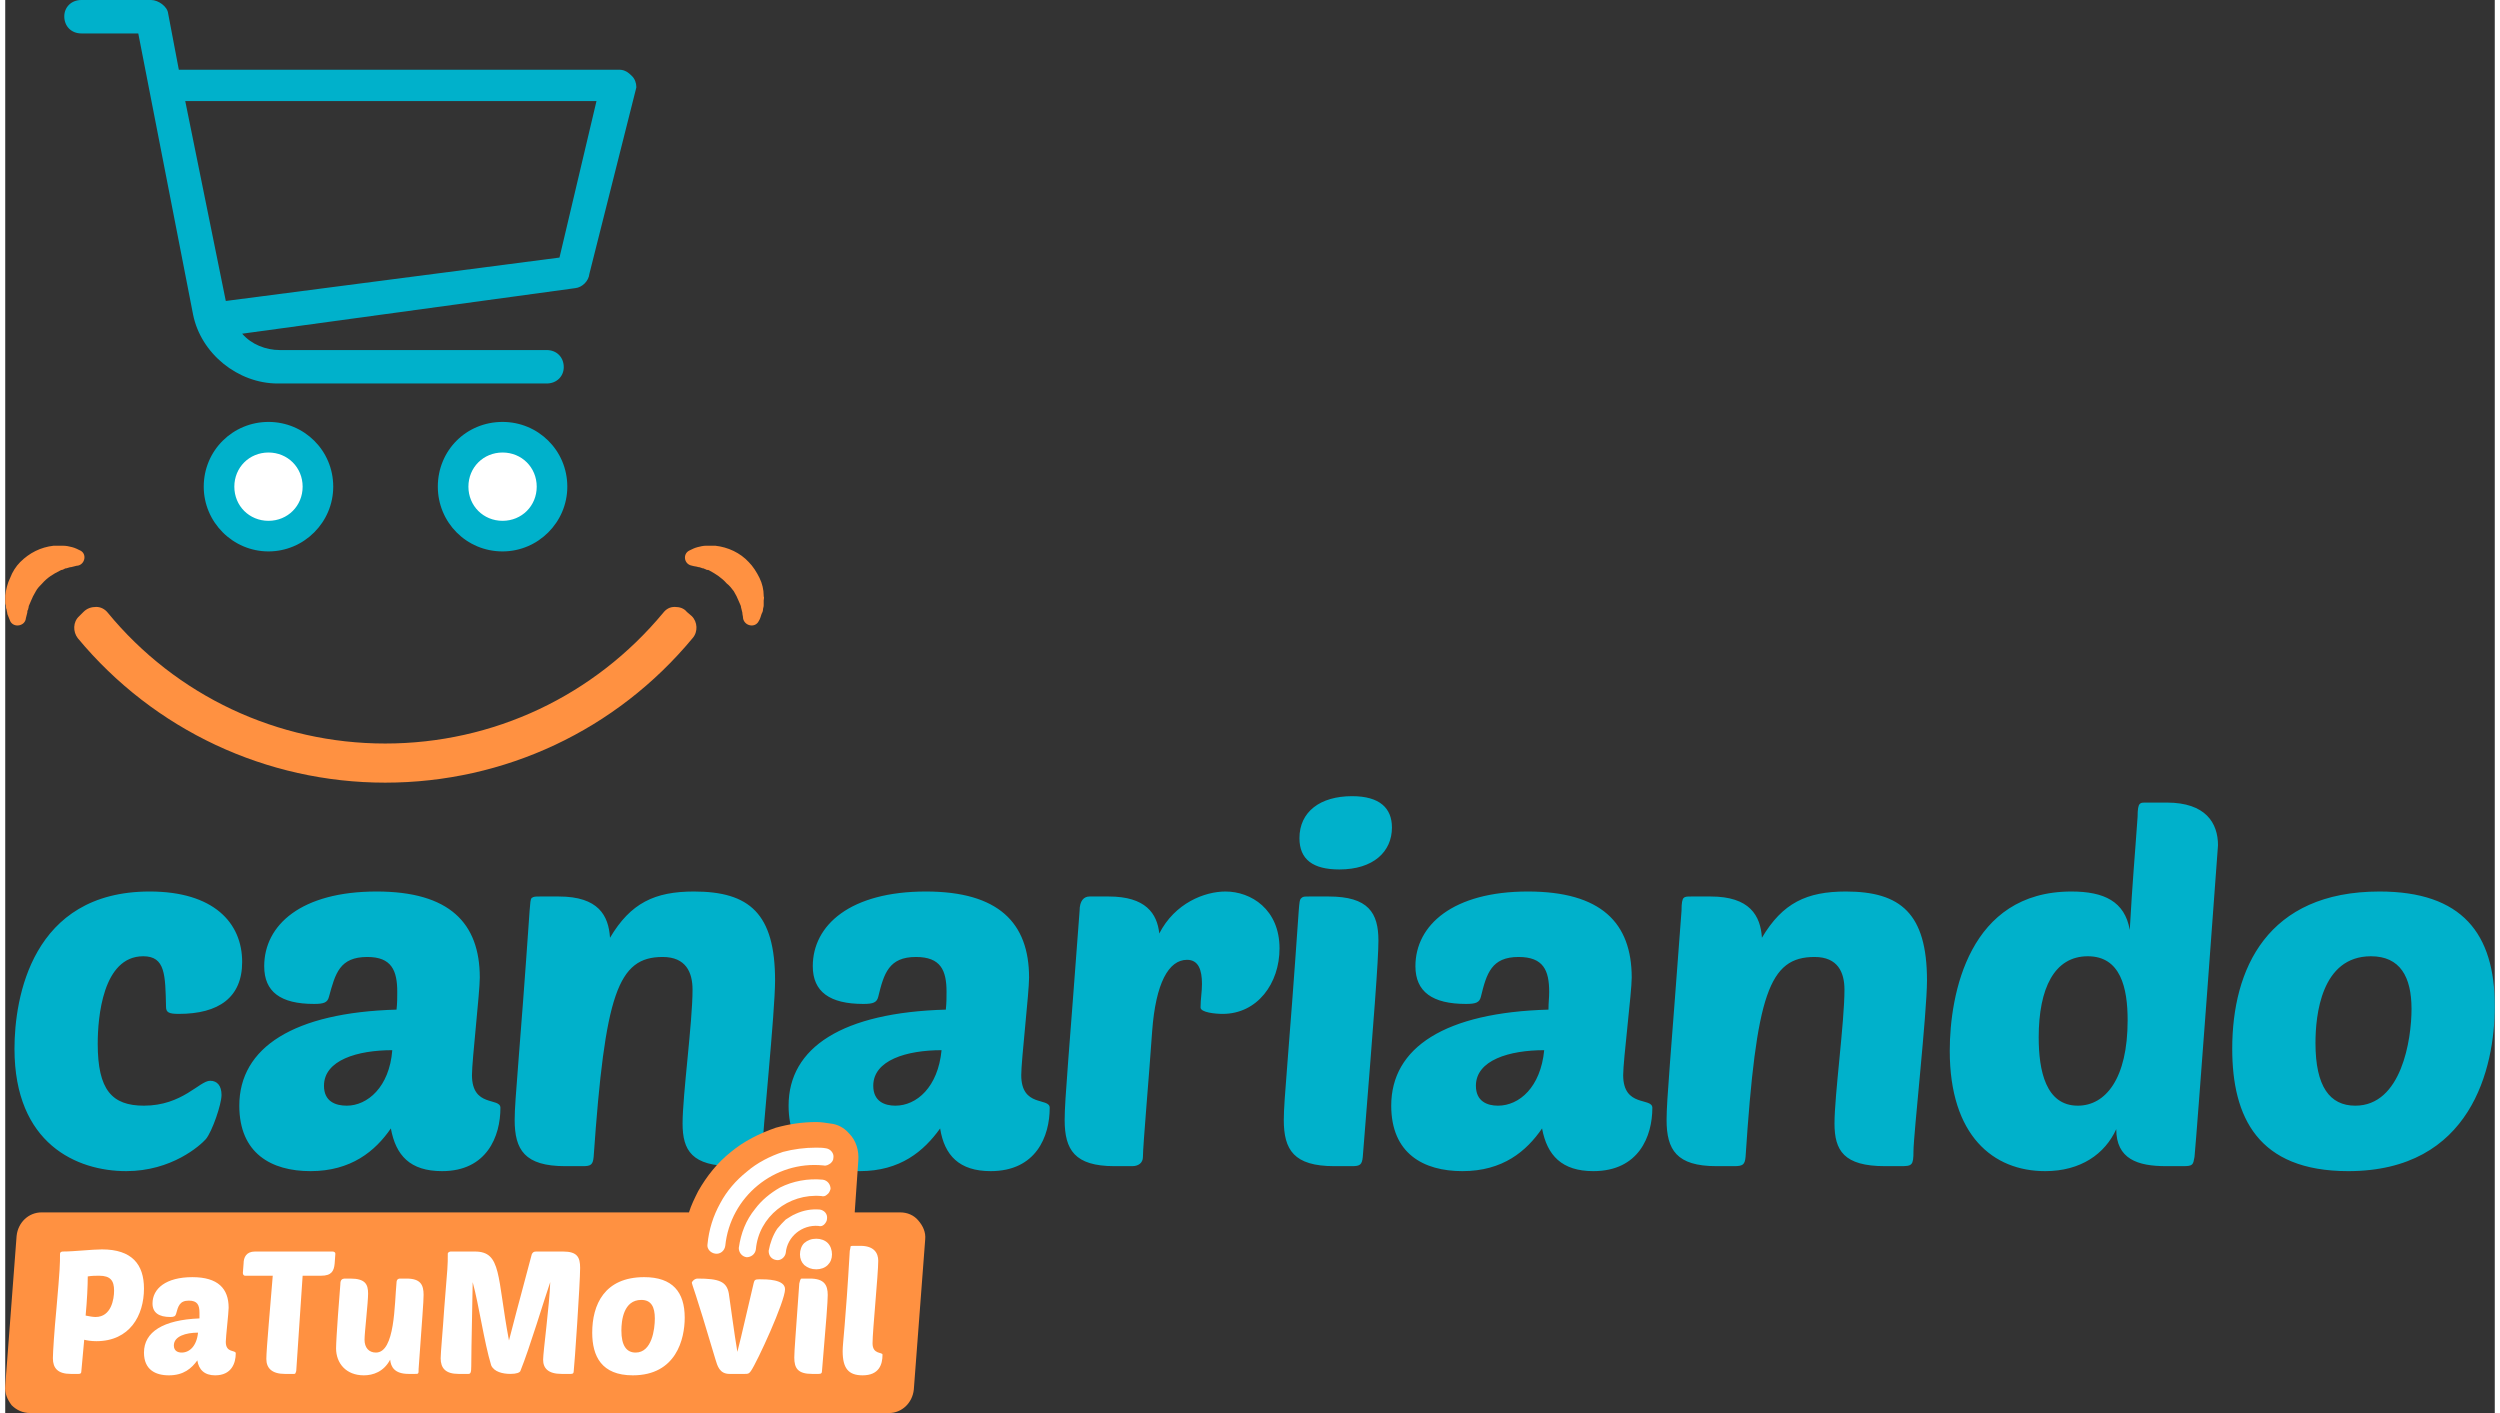 <?xml version="1.0" encoding="UTF-8"?>
<!DOCTYPE svg PUBLIC "-//W3C//DTD SVG 1.1//EN" "http://www.w3.org/Graphics/SVG/1.1/DTD/svg11.dtd">
<!-- Creator: CorelDRAW 2020 (64-Bit Versión de evaluación) -->
<svg xmlns="http://www.w3.org/2000/svg" xml:space="preserve" width="230px" height="130px" version="1.1" style="shape-rendering:geometricPrecision; text-rendering:geometricPrecision; image-rendering:optimizeQuality; fill-rule:evenodd; clip-rule:evenodd"
viewBox="0 0 34.99 19.86"
 xmlns:xlink="http://www.w3.org/1999/xlink"
 xmlns:xodm="http://www.corel.com/coreldraw/odm/2003">
 <rect x="0" y="0" width="34.99" height="19.86" fill="#333333" stroke="none"/>
 <defs>
  <style type="text/css">
   <![CDATA[
    .fil3 {fill:#00B1CB}
    .fil1 {fill:#FF9141}
    .fil4 {fill:white}
    .fil0 {fill:#00B1CB;fill-rule:nonzero}
    .fil2 {fill:white;fill-rule:nonzero}
   ]]>
  </style>
 </defs>
 <g id="Capa_x0020_1">
  <g id="_2254258067008">
   <g>
    <g>
     <path class="fil0" d="M1.95 15.54c-0.45,0 -0.65,-0.22 -0.65,-0.87 0,-0.37 0.07,-1.23 0.64,-1.23 0.31,0 0.31,0.26 0.32,0.71 0,0.08 0.04,0.1 0.18,0.1 0.56,0 0.89,-0.23 0.89,-0.73 0,-0.55 -0.4,-0.99 -1.3,-0.99 -1.66,0 -1.9,1.5 -1.9,2.21 0,1.34 0.88,1.72 1.57,1.72 0.64,0 1.04,-0.36 1.12,-0.45 0.09,-0.11 0.22,-0.49 0.22,-0.62 0,-0.13 -0.06,-0.2 -0.16,-0.2 -0.15,0 -0.39,0.35 -0.93,0.35zm1.34 0c0,0.67 0.45,0.92 1,0.92 0.57,0 0.91,-0.28 1.13,-0.6 0.07,0.38 0.27,0.6 0.72,0.6 0.63,0 0.82,-0.49 0.82,-0.89 0,-0.15 -0.4,0 -0.4,-0.46 0,-0.21 0.11,-1.16 0.11,-1.37 0,-0.77 -0.43,-1.21 -1.45,-1.21 -1.06,0 -1.58,0.47 -1.58,1.05 0,0.36 0.23,0.53 0.7,0.53 0.14,0 0.19,-0.02 0.21,-0.1 0.09,-0.33 0.15,-0.56 0.54,-0.56 0.34,0 0.42,0.19 0.42,0.49 0,0.09 0,0.15 -0.01,0.25 -1.44,0.04 -2.21,0.53 -2.21,1.35zm2.15 -0.78c-0.04,0.52 -0.35,0.78 -0.64,0.78 -0.16,0 -0.32,-0.06 -0.32,-0.28 0,-0.36 0.47,-0.5 0.96,-0.5zm4.08 1.03c0,0.38 0.13,0.6 0.71,0.6l0.22 0c0.16,0 0.19,-0.01 0.19,-0.21 0,-0.23 0.18,-1.95 0.18,-2.4 0,-0.94 -0.36,-1.25 -1.14,-1.25 -0.55,0 -0.89,0.16 -1.18,0.65 -0.02,-0.31 -0.16,-0.58 -0.72,-0.58l-0.26 0c-0.07,0 -0.09,0 -0.12,0.02 -0.02,0.02 -0.02,0.07 -0.03,0.18 -0.14,2.03 -0.21,2.65 -0.21,2.94 0,0.42 0.14,0.65 0.71,0.65l0.25 0c0.11,0 0.14,-0.02 0.15,-0.13 0.16,-2.29 0.34,-2.81 0.97,-2.81 0.33,0 0.42,0.22 0.42,0.46 0,0.46 -0.14,1.48 -0.14,1.88zm1.49 -0.25c0,0.67 0.45,0.92 1,0.92 0.57,0 0.9,-0.28 1.13,-0.6 0.06,0.38 0.27,0.6 0.71,0.6 0.64,0 0.83,-0.49 0.83,-0.89 0,-0.15 -0.4,0 -0.4,-0.46 0,-0.21 0.11,-1.16 0.11,-1.37 0,-0.77 -0.43,-1.21 -1.45,-1.21 -1.06,0 -1.59,0.47 -1.59,1.05 0,0.36 0.24,0.53 0.71,0.53 0.14,0 0.19,-0.02 0.21,-0.1 0.08,-0.33 0.15,-0.56 0.53,-0.56 0.35,0 0.43,0.19 0.43,0.49 0,0.09 0,0.15 -0.01,0.25 -1.45,0.04 -2.21,0.53 -2.21,1.35zm2.15 -0.78c-0.05,0.52 -0.35,0.78 -0.65,0.78 -0.15,0 -0.31,-0.06 -0.31,-0.28 0,-0.36 0.47,-0.5 0.96,-0.5zm3.95 -0.51c0.49,0 0.8,-0.43 0.8,-0.92 0,-0.55 -0.4,-0.8 -0.76,-0.8 -0.29,0 -0.71,0.16 -0.93,0.59 -0.03,-0.28 -0.19,-0.52 -0.71,-0.52l-0.27 0c-0.08,0 -0.14,0.06 -0.14,0.2 -0.15,2.03 -0.21,2.65 -0.21,2.94 0,0.42 0.14,0.65 0.7,0.65l0.25 0c0.08,0 0.15,-0.04 0.15,-0.13 0,-0.16 0.09,-1.18 0.13,-1.77 0.05,-0.67 0.23,-1 0.49,-1 0.16,0 0.21,0.14 0.21,0.34 0,0.11 -0.02,0.21 -0.02,0.33 0,0.07 0.21,0.09 0.31,0.09l0 0zm1.82 2.14c0.11,0 0.14,-0.02 0.15,-0.13 0.16,-1.99 0.22,-2.77 0.22,-3.04 0,-0.39 -0.14,-0.62 -0.7,-0.62l-0.27 0c-0.07,0 -0.09,0 -0.11,0.02 -0.03,0.02 -0.03,0.07 -0.04,0.18 -0.14,2.03 -0.21,2.65 -0.21,2.94 0,0.42 0.14,0.65 0.71,0.65l0.25 0zm-0.74 -4.61c0,0.3 0.19,0.44 0.56,0.44 0.48,0 0.74,-0.25 0.74,-0.59 0,-0.27 -0.17,-0.44 -0.56,-0.44 -0.45,0 -0.74,0.22 -0.74,0.59l0 0zm1.29 3.76c0,0.67 0.45,0.92 1,0.92 0.57,0 0.9,-0.28 1.12,-0.6 0.07,0.38 0.28,0.6 0.72,0.6 0.64,0 0.83,-0.49 0.83,-0.89 0,-0.15 -0.41,0 -0.41,-0.46 0,-0.21 0.12,-1.16 0.12,-1.37 0,-0.77 -0.43,-1.21 -1.46,-1.21 -1.05,0 -1.58,0.47 -1.58,1.05 0,0.36 0.24,0.53 0.71,0.53 0.14,0 0.19,-0.02 0.21,-0.1 0.08,-0.33 0.15,-0.56 0.53,-0.56 0.35,0 0.43,0.19 0.43,0.49 0,0.09 -0.01,0.15 -0.01,0.25 -1.45,0.04 -2.21,0.53 -2.21,1.35zm2.15 -0.78c-0.05,0.52 -0.35,0.78 -0.65,0.78 -0.15,0 -0.31,-0.06 -0.31,-0.28 0,-0.36 0.47,-0.5 0.96,-0.5zm4.08 1.03c0,0.38 0.13,0.6 0.71,0.6l0.22 0c0.16,0 0.18,-0.01 0.18,-0.21 0,-0.23 0.19,-1.95 0.19,-2.4 0,-0.94 -0.37,-1.25 -1.14,-1.25 -0.55,0 -0.89,0.16 -1.18,0.65 -0.02,-0.31 -0.17,-0.58 -0.72,-0.58l-0.27 0c-0.06,0 -0.09,0 -0.11,0.02 -0.02,0.02 -0.03,0.07 -0.03,0.18 -0.15,2.03 -0.21,2.65 -0.21,2.94 0,0.42 0.14,0.65 0.7,0.65l0.25 0c0.12,0 0.15,-0.02 0.16,-0.13 0.15,-2.29 0.33,-2.81 0.97,-2.81 0.33,0 0.42,0.22 0.42,0.46 0,0.46 -0.14,1.48 -0.14,1.88zm2.96 0.67c0.5,0 0.84,-0.24 1,-0.59 0,0.42 0.3,0.52 0.7,0.52l0.24 0c0.14,0 0.14,-0.02 0.16,-0.13 0.04,-0.42 0.33,-4.37 0.33,-4.38 0,-0.31 -0.17,-0.6 -0.72,-0.6l-0.27 0c-0.08,0 -0.09,0 -0.11,0.02 -0.02,0.02 -0.03,0.07 -0.03,0.18 -0.04,0.58 -0.07,0.87 -0.11,1.59 -0.07,-0.4 -0.36,-0.54 -0.82,-0.54 -1.44,0 -1.71,1.44 -1.71,2.24 0,1.19 0.61,1.69 1.34,1.69zm0.6 -3.02c0.46,0 0.56,0.44 0.56,0.9 0,0.82 -0.31,1.2 -0.7,1.2 -0.45,0 -0.55,-0.49 -0.55,-0.96 0,-0.69 0.22,-1.14 0.69,-1.14zm3.66 3.02c1.73,0 2.06,-1.45 2.06,-2.32 0,-1.02 -0.46,-1.61 -1.62,-1.61 -1.58,0 -2.07,1.09 -2.07,2.21 0,0.96 0.36,1.72 1.63,1.72zm0.32 -3.02c0.41,0 0.57,0.29 0.57,0.74 0,0.43 -0.14,1.36 -0.79,1.36 -0.36,0 -0.56,-0.27 -0.56,-0.88 0,-0.39 0.08,-1.22 0.78,-1.22z"/>
    </g>
    <g>
     <path class="fil1" d="M0.51 17.04l9.1 0c0.03,-0.1 0.08,-0.2 0.13,-0.3 0.12,-0.21 0.27,-0.4 0.46,-0.55 0.18,-0.15 0.4,-0.26 0.63,-0.34 0.18,-0.05 0.37,-0.08 0.57,-0.08 0.06,0 0.13,0.01 0.19,0.02 0.11,0.01 0.2,0.06 0.27,0.14 0.1,0.1 0.14,0.24 0.13,0.38l-0.05 0.72c0,0 0,0.01 0,0.01l0.64 0c0.1,0 0.19,0.04 0.25,0.11 0.07,0.08 0.11,0.17 0.1,0.27l-0.16 2.11c-0.02,0.19 -0.17,0.33 -0.35,0.33l-12.07 0c-0.1,0 -0.19,-0.04 -0.26,-0.11 -0.06,-0.08 -0.1,-0.17 -0.09,-0.27l0.16 -2.11c0.02,-0.19 0.17,-0.33 0.35,-0.33z"/>
     <g>
      <path class="fil2" d="M1.95 19.01c0,0.24 0.16,0.32 0.35,0.32 0.21,0 0.32,-0.1 0.4,-0.21 0.02,0.13 0.1,0.21 0.25,0.21 0.23,0 0.29,-0.17 0.29,-0.31 0,-0.05 -0.14,0 -0.14,-0.16 0,-0.07 0.04,-0.41 0.04,-0.48 0,-0.27 -0.15,-0.43 -0.51,-0.43 -0.37,0 -0.56,0.16 -0.56,0.37 0,0.13 0.09,0.19 0.25,0.19 0.05,0 0.07,-0.01 0.08,-0.04 0.03,-0.11 0.05,-0.19 0.18,-0.19 0.12,0 0.15,0.06 0.15,0.17 0,0.03 0,0.05 0,0.08 -0.51,0.02 -0.78,0.19 -0.78,0.48zm-0.92 0.3c0.03,0 0.04,-0.01 0.04,-0.04l0.04 -0.44c0.04,0.01 0.1,0.02 0.17,0.02 0.47,0 0.67,-0.36 0.67,-0.74 0,-0.34 -0.17,-0.55 -0.59,-0.55 -0.14,0 -0.39,0.03 -0.55,0.03 -0.02,0 -0.04,0.01 -0.04,0.03 0,0.15 0,0.2 -0.05,0.77 -0.03,0.31 -0.05,0.62 -0.05,0.7 0,0.14 0.07,0.22 0.25,0.22l0.11 0zm0.29 -1.38c0.16,0 0.21,0.07 0.21,0.21 0,0.12 -0.04,0.37 -0.26,0.37 -0.04,0 -0.09,-0.01 -0.14,-0.02 0.02,-0.21 0.03,-0.42 0.03,-0.55 0.06,-0.01 0.11,-0.01 0.16,-0.01zm1.39 0.8c-0.02,0.19 -0.12,0.28 -0.23,0.28 -0.05,0 -0.11,-0.02 -0.11,-0.1 0,-0.13 0.17,-0.18 0.34,-0.18z"/>
      <path class="fil2" d="M5.1 18.18c0,-0.13 -0.04,-0.21 -0.25,-0.21l-0.07 0c-0.05,0 -0.07,0.02 -0.07,0.08 -0.01,0.11 -0.06,0.77 -0.06,0.9 0,0.21 0.14,0.38 0.39,0.38 0.13,0 0.28,-0.05 0.37,-0.22 0.01,0.1 0.06,0.2 0.26,0.2l0.09 0c0.05,0 0.05,0 0.05,-0.07 0.05,-0.71 0.07,-0.94 0.07,-1.04 0,-0.14 -0.04,-0.23 -0.24,-0.23l-0.09 0c-0.04,0 -0.05,0.03 -0.05,0.05 -0.03,0.31 -0.02,0.99 -0.29,0.99 -0.1,0 -0.16,-0.07 -0.16,-0.18 0,-0.1 0.05,-0.52 0.05,-0.65zm-0.66 -0.25c0.15,0 0.18,-0.07 0.19,-0.17l0.01 -0.14c0,-0.02 -0.02,-0.03 -0.04,-0.03l-1.09 0c-0.12,0 -0.16,0.08 -0.16,0.17l-0.01 0.13c0,0.02 0.01,0.04 0.03,0.04l0.39 0c-0.03,0.39 -0.09,1.03 -0.09,1.17 0,0.13 0.08,0.21 0.26,0.21l0.13 0c0.02,0 0.02,-0.01 0.03,-0.04l0.09 -1.34 0.26 0z"/>
      <path class="fil2" d="M12.05 19.33c0.23,0 0.28,-0.15 0.28,-0.29 0,-0.04 -0.14,0 -0.14,-0.16 0,-0.18 0.08,-0.97 0.08,-1.16 0,-0.11 -0.06,-0.21 -0.25,-0.21l-0.1 0c-0.02,0 -0.03,0 -0.04,0.01 0,0.01 0,0.02 -0.01,0.06 -0.06,1.04 -0.1,1.29 -0.1,1.41 0,0.24 0.08,0.34 0.28,0.34zm-4.39 -1.31c-0.01,0.32 -0.1,0.98 -0.1,1.09 0,0.12 0.07,0.2 0.26,0.2l0.13 0c0.03,0 0.04,-0.01 0.04,-0.04 0.01,-0.07 0.09,-1.23 0.09,-1.45 0,-0.15 -0.04,-0.23 -0.24,-0.23l-0.38 0c-0.04,0 -0.05,0.02 -0.06,0.04 -0.21,0.8 -0.11,0.4 -0.32,1.21 -0.17,-0.9 -0.1,-1.25 -0.48,-1.25l-0.34 0c-0.01,0 -0.04,0.01 -0.04,0.03 0,0.18 0,0.15 -0.05,0.77 -0.02,0.31 -0.05,0.62 -0.05,0.7 0,0.14 0.07,0.22 0.25,0.22l0.14 0c0.03,0 0.04,-0.02 0.04,-0.11 0,-0.26 0.02,-1.05 0.02,-1.18 0.09,0.33 0.16,0.84 0.26,1.17 0.04,0.09 0.16,0.12 0.27,0.12 0.09,0 0.13,-0.02 0.14,-0.04 0.13,-0.32 0.34,-1.02 0.42,-1.25zm1.16 1.31c0.61,0 0.73,-0.51 0.73,-0.81 0,-0.36 -0.17,-0.57 -0.57,-0.57 -0.56,0 -0.73,0.39 -0.73,0.78 0,0.33 0.13,0.6 0.57,0.6zm0.12 -1.06c0.14,0 0.19,0.1 0.19,0.26 0,0.15 -0.04,0.48 -0.27,0.48 -0.13,0 -0.2,-0.1 -0.2,-0.31 0,-0.14 0.03,-0.43 0.28,-0.43zm1.35 0.73c-0.04,-0.23 -0.11,-0.76 -0.12,-0.82 -0.03,-0.17 -0.14,-0.21 -0.44,-0.21 -0.04,0 -0.08,0.04 -0.08,0.06 0,0.02 0.04,0.09 0.33,1.07 0.03,0.1 0.06,0.21 0.2,0.21l0.21 0c0.05,0 0.06,0 0.09,-0.04 0.09,-0.13 0.48,-0.98 0.48,-1.15 0,-0.14 -0.26,-0.14 -0.36,-0.14 -0.06,0 -0.07,0.01 -0.08,0.05 -0.11,0.46 -0.16,0.7 -0.23,0.97zm1.14 0.31c0.04,0 0.05,-0.01 0.05,-0.05 0.06,-0.7 0.08,-0.97 0.08,-1.06 0,-0.14 -0.05,-0.23 -0.25,-0.23l-0.1 0c-0.02,0 -0.03,0 -0.03,0.01 -0.01,0.01 -0.01,0.03 -0.02,0.06 -0.05,0.72 -0.07,0.94 -0.07,1.04 0,0.15 0.05,0.23 0.25,0.23l0.09 0z"/>
      <path class="fil2" d="M11.39 16.13c-0.15,0 -0.31,0.02 -0.46,0.06 -0.18,0.06 -0.36,0.15 -0.51,0.28 -0.15,0.12 -0.28,0.27 -0.37,0.44 -0.1,0.18 -0.16,0.37 -0.18,0.58 -0.01,0.06 0.04,0.12 0.11,0.13 0.07,0.01 0.13,-0.04 0.14,-0.11 0.07,-0.69 0.69,-1.2 1.38,-1.13 0.04,0.01 0.07,-0.01 0.1,-0.03 0.02,-0.02 0.04,-0.04 0.04,-0.08 0.01,-0.06 -0.04,-0.12 -0.1,-0.13 -0.05,-0.01 -0.1,-0.01 -0.15,-0.01zm-0.42 1.01c-0.04,0.04 -0.08,0.08 -0.12,0.13 -0.06,0.09 -0.1,0.2 -0.12,0.31 0,0.07 0.04,0.12 0.11,0.13 0.06,0.01 0.12,-0.04 0.13,-0.1 0.02,-0.23 0.23,-0.4 0.46,-0.38 0.03,0.01 0.06,0 0.08,-0.02 0.02,-0.02 0.04,-0.05 0.04,-0.08 0.01,-0.07 -0.04,-0.12 -0.1,-0.13 -0.12,-0.01 -0.23,0.01 -0.34,0.06 -0.05,0.02 -0.09,0.05 -0.14,0.08zm-0.43 -0.15c-0.13,0.16 -0.2,0.34 -0.23,0.55 0,0.06 0.04,0.12 0.11,0.13 0.06,0 0.12,-0.04 0.13,-0.11 0.04,-0.46 0.46,-0.79 0.92,-0.75 0.03,0.01 0.06,0 0.08,-0.02 0.03,-0.02 0.04,-0.05 0.05,-0.08 0,-0.06 -0.04,-0.12 -0.11,-0.13 -0.21,-0.02 -0.42,0.02 -0.6,0.11 -0.14,0.08 -0.26,0.18 -0.35,0.3z"/>
      <path class="fil2" d="M11.17 17.63c0,-0.06 0.02,-0.12 0.06,-0.16 0.05,-0.04 0.1,-0.06 0.17,-0.06 0.06,0 0.12,0.02 0.16,0.06 0.04,0.04 0.06,0.1 0.06,0.16 0,0.06 -0.02,0.11 -0.06,0.15 -0.04,0.04 -0.1,0.06 -0.16,0.06 -0.07,0 -0.12,-0.02 -0.17,-0.06 -0.04,-0.04 -0.06,-0.09 -0.06,-0.15z"/>
     </g>
    </g>
   </g>
   <g>
    <path class="fil1" d="M9.66 8.97c-1.07,1.29 -2.64,2.03 -4.32,2.03 -1.67,0 -3.25,-0.74 -4.32,-2.03 -0.07,-0.09 -0.07,-0.23 0.02,-0.31l0.06 -0.06c0.05,-0.05 0.11,-0.07 0.18,-0.07 0.06,0 0.12,0.03 0.16,0.08 0.96,1.17 2.39,1.84 3.9,1.84 1.52,0 2.94,-0.67 3.91,-1.84 0.04,-0.05 0.09,-0.08 0.16,-0.08 0.07,0 0.13,0.02 0.17,0.07l0.07 0.06c0.08,0.08 0.09,0.22 0.01,0.31zm-8.65 -1.02c-0.03,0.01 -0.05,0.01 -0.08,0.02l0 0c-0.03,0 -0.06,0.02 -0.09,0.02 -0.01,0.01 -0.02,0.01 -0.04,0.02l-0.01 0 -0.02 0.01c-0.1,0.05 -0.18,0.1 -0.25,0.18 -0.03,0.03 -0.07,0.07 -0.09,0.11 -0.03,0.05 -0.05,0.09 -0.07,0.14 -0.01,0.02 -0.02,0.05 -0.03,0.07l0 0.01 -0.01 0.04c-0.01,0.01 -0.01,0.03 -0.01,0.04 -0.01,0.03 -0.01,0.05 -0.02,0.08 -0.01,0.11 -0.17,0.14 -0.22,0.04 -0.01,-0.03 -0.03,-0.07 -0.04,-0.1 0,-0.02 -0.01,-0.04 -0.01,-0.06 -0.01,-0.02 -0.01,-0.04 -0.01,-0.06 -0.01,-0.02 -0.01,-0.03 -0.01,-0.04 0,-0.01 0,-0.02 0,-0.03 0,-0.02 0,-0.04 0,-0.06l0 -0.01c0.01,-0.08 0.03,-0.17 0.07,-0.25 0.03,-0.08 0.08,-0.16 0.14,-0.22 0.13,-0.13 0.29,-0.21 0.47,-0.23 0.01,0 0.02,0 0.03,0l0.04 0c0.02,0 0.04,0 0.06,0 0.05,0 0.09,0.01 0.13,0.02 0.04,0.01 0.08,0.03 0.12,0.05 0.09,0.05 0.06,0.19 -0.04,0.21l-0.01 0 0 0zm9.3 0.5c-0.02,-0.05 -0.04,-0.09 -0.07,-0.14 -0.03,-0.04 -0.06,-0.08 -0.1,-0.11 -0.07,-0.08 -0.15,-0.13 -0.24,-0.18l-0.02 -0.01 -0.02 0c-0.01,-0.01 -0.03,-0.01 -0.04,-0.02 -0.03,0 -0.05,-0.02 -0.08,-0.02l0 0c-0.03,-0.01 -0.06,-0.01 -0.09,-0.02l0 0 0 0c-0.11,-0.02 -0.13,-0.16 -0.04,-0.21 0.04,-0.02 0.08,-0.04 0.12,-0.05 0.04,-0.01 0.08,-0.02 0.12,-0.02 0.02,0 0.04,0 0.07,0l0.03 0c0.01,0 0.02,0 0.03,0 0.18,0.02 0.35,0.1 0.47,0.23 0.06,0.06 0.11,0.14 0.15,0.22 0.04,0.08 0.06,0.17 0.06,0.25l0 0.01c0.01,0.02 0,0.04 0,0.06 0,0.01 0,0.02 0,0.03 0,0.01 0,0.02 0,0.04 0,0.02 -0.01,0.04 -0.01,0.06 0,0.02 -0.01,0.04 -0.02,0.06 -0.01,0.03 -0.02,0.07 -0.04,0.1 -0.05,0.1 -0.2,0.07 -0.22,-0.04 0,-0.03 -0.01,-0.05 -0.01,-0.08 0,-0.01 -0.01,-0.03 -0.01,-0.04l-0.01 -0.04 0 -0.01c-0.01,-0.02 -0.02,-0.05 -0.03,-0.07z"/>
    <g>
     <path class="fil3" d="M8.21 3.85c-0.01,0.1 -0.1,0.19 -0.2,0.2l-4.68 0.64c0.13,0.15 0.33,0.23 0.53,0.23l3.75 0c0.14,0 0.24,0.1 0.24,0.24 0,0.13 -0.1,0.23 -0.24,0.23l-3.78 0c-0.56,0 -1.08,-0.42 -1.19,-0.97l-0.77 -3.95 -0.8 0c-0.14,0 -0.24,-0.1 -0.24,-0.24 0,-0.13 0.1,-0.23 0.24,-0.23l0.98 0c0.1,0 0.23,0.09 0.24,0.19l0.15 0.79 6.19 0c0.08,0 0.13,0.04 0.18,0.09 0.04,0.04 0.06,0.1 0.06,0.15l0 0.01 -0.66 2.62zm-0.42 -0.23l0.52 -2.2 -5.78 0 0.57 2.81 4.69 -0.61z"/>
     <g>
      <path class="fil4" d="M3.7 7.37c0.28,0 0.53,-0.25 0.53,-0.53 0,-0.28 -0.25,-0.54 -0.53,-0.54 -0.28,0 -0.54,0.26 -0.54,0.54 0,0.28 0.26,0.53 0.54,0.53z"/>
      <path class="fil4" d="M6.99 7.48c0.34,0 0.64,-0.3 0.64,-0.64 0,-0.34 -0.3,-0.65 -0.64,-0.65 -0.34,0 -0.65,0.31 -0.65,0.65 0,0.34 0.31,0.64 0.65,0.64z"/>
      <path class="fil3" d="M3.7 5.93c-0.5,0 -0.91,0.4 -0.91,0.91 0,0.5 0.41,0.91 0.91,0.91 0.5,0 0.91,-0.41 0.91,-0.91 0,-0.51 -0.41,-0.91 -0.91,-0.91zm0 0.43c0.27,0 0.48,0.21 0.48,0.48 0,0.27 -0.21,0.48 -0.48,0.48 -0.27,0 -0.48,-0.21 -0.48,-0.48 0,-0.27 0.21,-0.48 0.48,-0.48z"/>
      <path class="fil3" d="M6.99 5.93c-0.51,0 -0.91,0.4 -0.91,0.91 0,0.5 0.4,0.91 0.91,0.91 0.5,0 0.91,-0.41 0.91,-0.91 0,-0.51 -0.41,-0.91 -0.91,-0.91zm0 0.43c0.27,0 0.48,0.21 0.48,0.48 0,0.27 -0.21,0.48 -0.48,0.48 -0.27,0 -0.48,-0.21 -0.48,-0.48 0,-0.27 0.21,-0.48 0.48,-0.48z"/>
     </g>
    </g>
   </g>
  </g>
 </g>
</svg>
